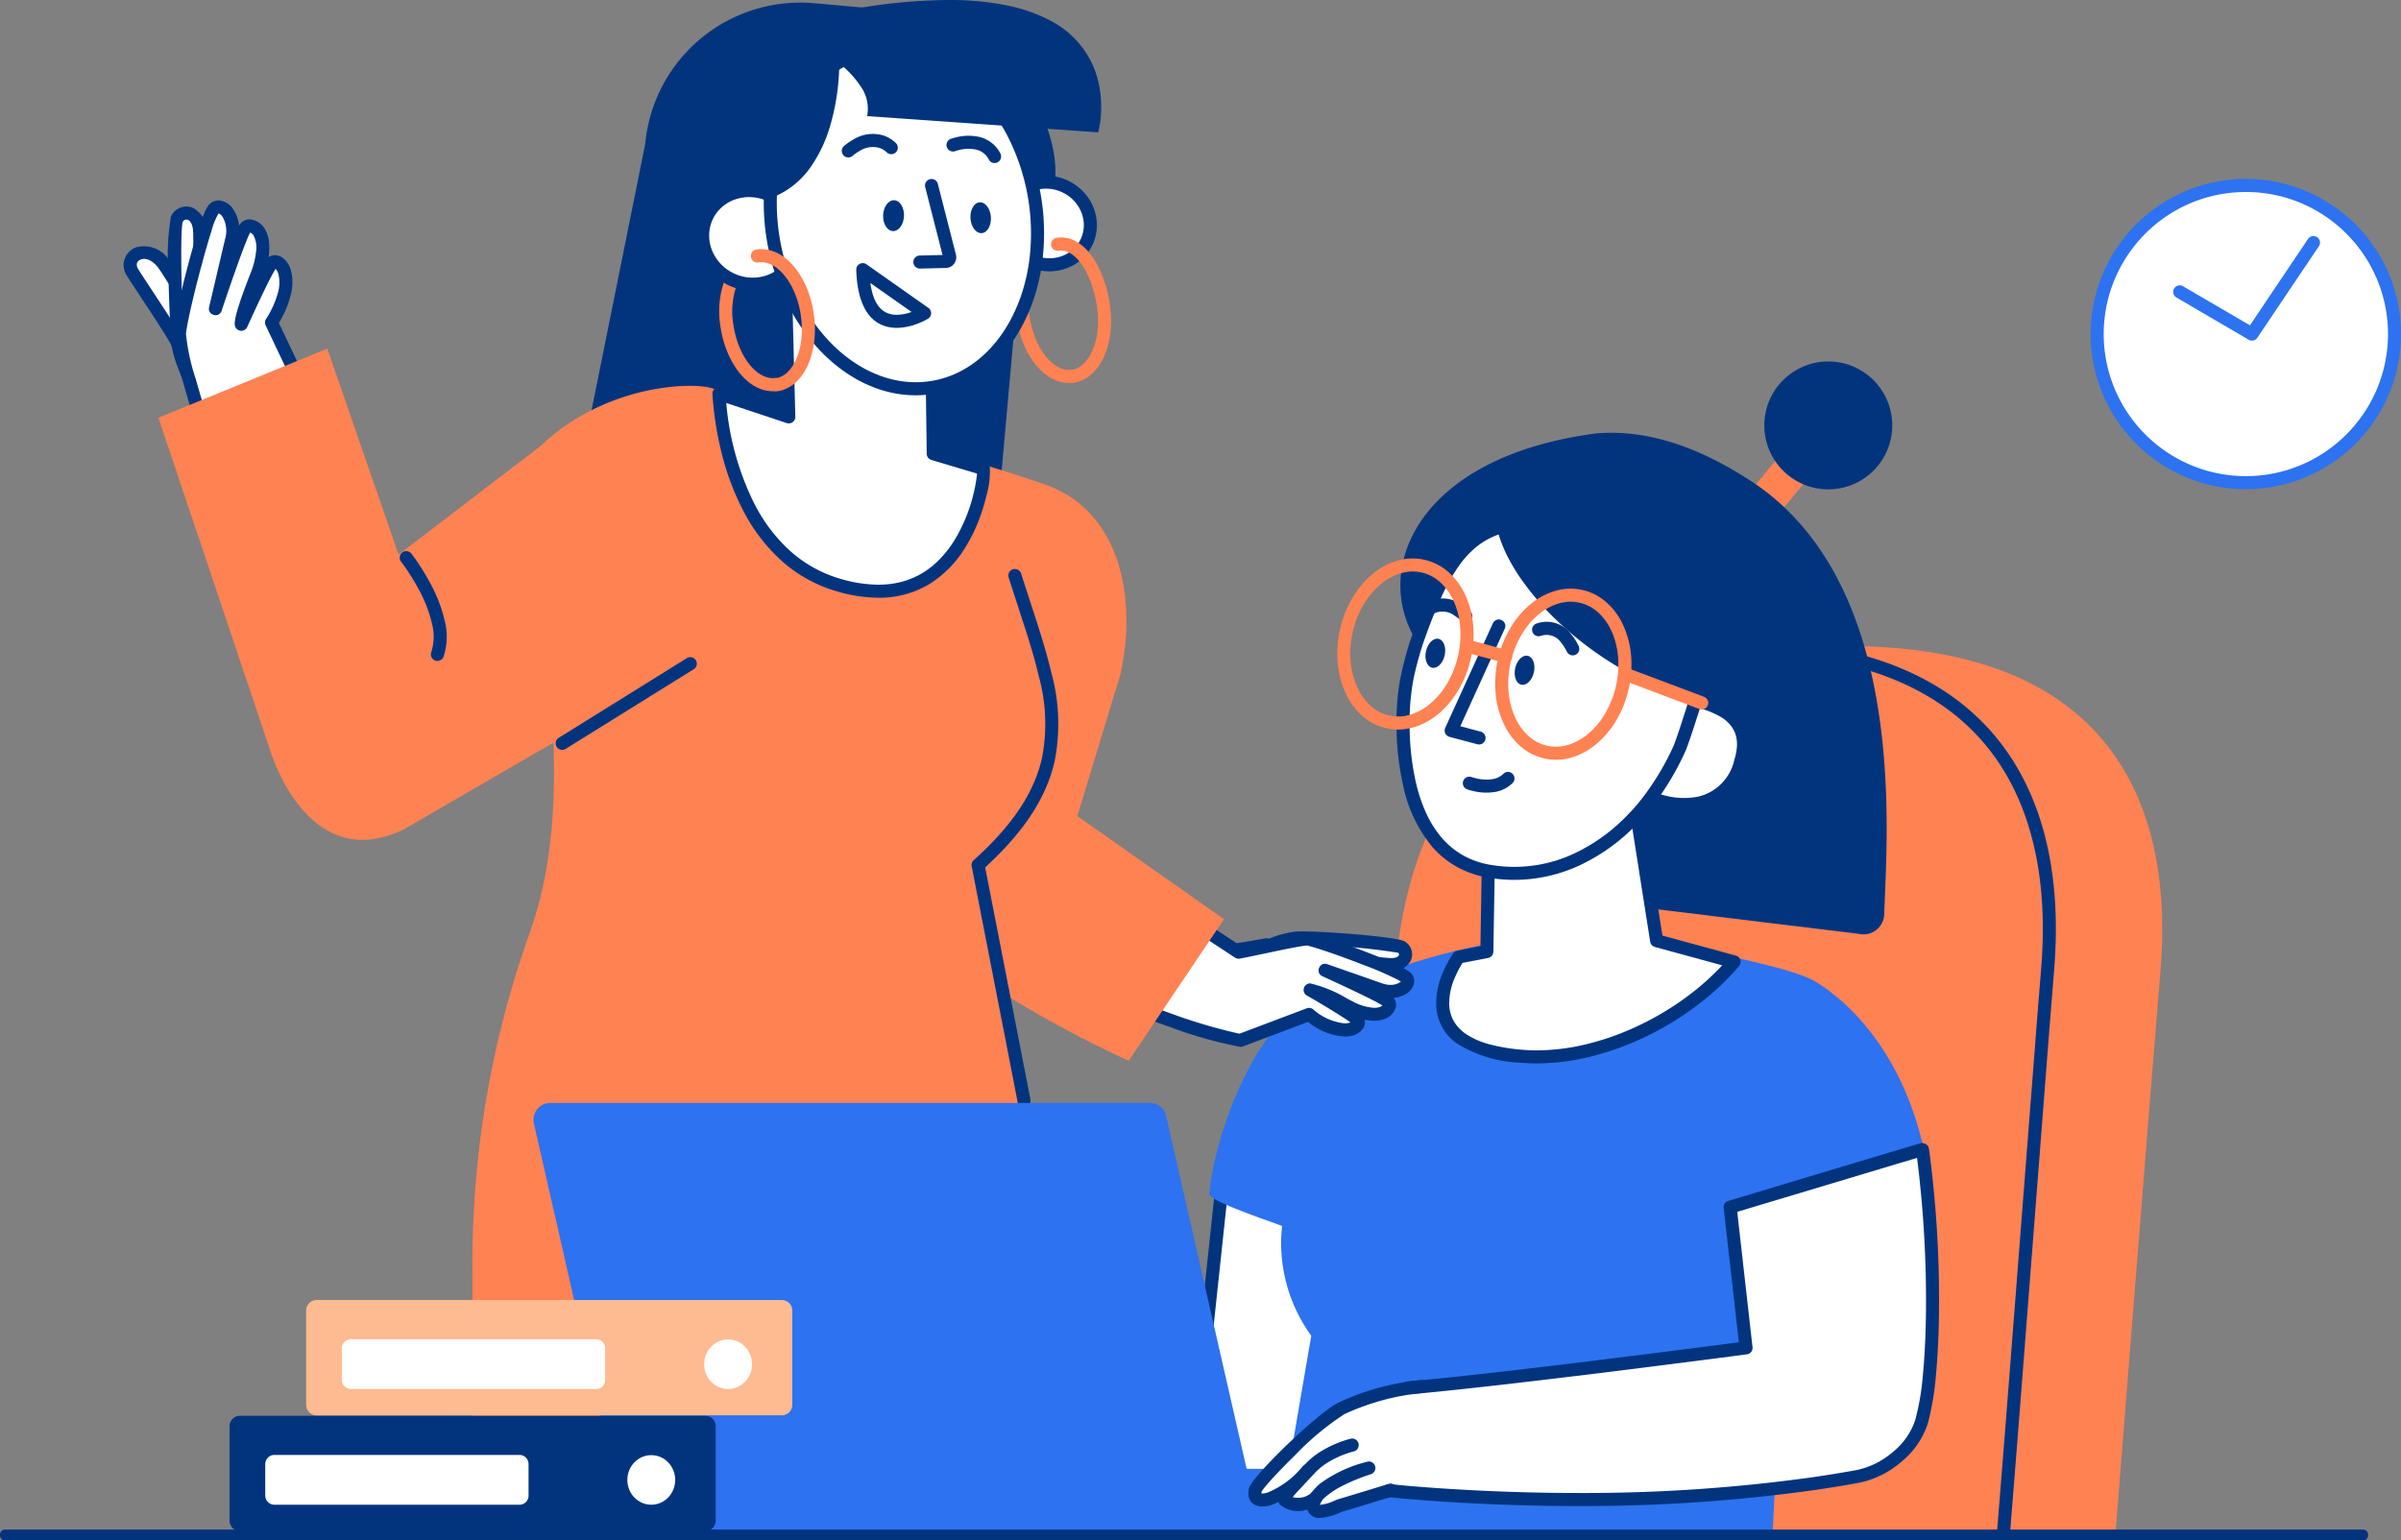 <svg xmlns="http://www.w3.org/2000/svg" width="215.756" height="138.465" viewBox="0 0 215.756 138.465">
  <rect x="0" y="0" width="215.756" height="138.465" fill="#808080" stroke="none"/>
  <g id="support_solid_II" data-name="support/solid_II" transform="translate(-45.346 0)">
    <g id="support_solid_II-2" data-name="support_solid_II" transform="translate(0 0)">
      <g id="woman_II" transform="translate(152.872 32.491)">
        <g id="chair" transform="translate(13.981 25.438)">
          <path id="shape_1_" d="M40.633.113c28.959-1.662,33.1,15.74,32.01,28.977C71.528,42.64,68.6,79.652,68.6,79.652c.176.2-68.79.2-68.595,0,0,0,2.757-37.013,3.872-50.563C4.967,15.853,11.928-1.568,40.633.113Z" transform="translate(0 0.141)" fill="#ff8253"/>
          <path id="line_2_" d="M21.975,35.662l-2.538,32.7c-.378,4.825-.673,8.533-.921,11.572a.587.587,0,0,1-1.169-.1l.505-6.287c.217-2.735.465-5.907.758-9.662L20.99,33.227l.326-4.064c.542-6.574-.338-12.49-2.994-17.21C15.064,6.166,9.268,2.419.5,1.167A.587.587,0,1,1,.67.006C9.784,1.308,15.9,5.262,19.344,11.378c2.76,4.9,3.682,10.971,3.157,17.678l-.436,5.462Z" transform="translate(40.594 0)" fill="#02347e"/>
        </g>
        <path id="Path" d="M17.266,0c0-.02-15.6,2.444-15.6,2.444L0,18.027l.587,12.24a53.374,53.374,0,0,0,10.852-.86,7.826,7.826,0,0,0,5.729-4.888C18.322,20.589,18.6,9.757,17.266,0Z" transform="translate(0.587 71.992)" fill="#fff"/>
        <path id="Path_2_" d="M2.414,31.455h0c-.416,0-.838,0-1.254-.015a.589.589,0,0,1-.572-.558L0,18.642a.6.6,0,0,1,0-.09L1.665,2.968a.588.588,0,0,1,.492-.517L7.5,1.609,14.754.469,17.591.03l.159-.023L17.8,0h.072l.069.007a.321.321,0,0,1,.088.024l.11.045a.341.341,0,0,1,.083.069l.118.121a.551.551,0,0,1,.076.216l0,.026h.009a104.05,104.05,0,0,1,.891,14.114c-.011,2.252-.1,4.307-.263,6.107a25.854,25.854,0,0,1-.707,4.413l-.038.131a7.411,7.411,0,0,1-2.357,3.4,8.44,8.44,0,0,1-3.829,1.893A54.2,54.2,0,0,1,2.414,31.455Zm14.935-30.2-2.656.413L2.784,3.54,1.175,18.632l.558,11.645h.1c.193,0,.389,0,.583,0a53,53,0,0,0,9.178-.806l.329-.059A7.25,7.25,0,0,0,15.183,27.8a6.237,6.237,0,0,0,2.009-2.858,23.048,23.048,0,0,0,.683-4.088c.161-1.687.253-3.629.274-5.772A104.163,104.163,0,0,0,17.38,1.493Z" transform="translate(0 71.406)" fill="#02347e"/>
        <path id="shirt" d="M6.023,54.3,9.151,36.059a14.223,14.223,0,0,1-2.7-8.818c.02-.332.039-.684.078-1.036C6.511,26.127.352,24.132,0,23.389.235,19.186,3.657,8.021,9.679,5.44c1.936-.9,6.609-2.229,7.567-2.561C21.7,1.373,31.071-1.09,39.205.533c0,0,12.436,2.033,15.213,3.676,1.506.9,9.034,5.768,10.461,19.24.02.215-13,4.771-13,4.771L50.586,54.282" transform="translate(1.154 51.516)" fill="#2d72f0"/>
        <path id="neck_2_" d="M4.088,7.117,3.97,14.293l-2.542.489C1,15.407-3.812,22.759,7.06,23.7c7.1.626,14.92-3.539,19.124-8.486l-6.961-1.9L17.13,0Z" transform="translate(22.114 38.753)" fill="#fff"/>
        <path id="neck_3_" d="M9.056,24.932h0c-.494,0-.985-.021-1.459-.063A11.658,11.658,0,0,1,1.962,23.2,4.33,4.33,0,0,1,.007,19.739a6.94,6.94,0,0,1,.639-3.077,9.613,9.613,0,0,1,.886-1.625.583.583,0,0,1,.373-.244l2.074-.4.11-6.7a.585.585,0,0,1,.272-.485l.034-.02L17.436.072A.586.586,0,0,1,18.3.5l2.033,12.94,6.595,1.8a.578.578,0,0,1,.4.376.585.585,0,0,1-.086.542l-.022.028A23.8,23.8,0,0,1,23.464,19.7a27.114,27.114,0,0,1-4.512,2.77,25.6,25.6,0,0,1-4.92,1.812A20.39,20.39,0,0,1,9.056,24.932ZM17.266,1.5,5.255,8.055,5.143,14.89a.588.588,0,0,1-.441.559l-.035.008-2.3.442-.027.043c-.035.056-.071.116-.108.179l-.038.065a9.14,9.14,0,0,0-.473.94,5.79,5.79,0,0,0-.545,2.554,3.225,3.225,0,0,0,.429,1.487,3.638,3.638,0,0,0,1.176,1.189,7.2,7.2,0,0,0,2,.856A16.276,16.276,0,0,0,7.7,23.7c.441.039.9.059,1.357.059h0a19.076,19.076,0,0,0,4.457-.557,24.153,24.153,0,0,0,4.444-1.559A26.078,26.078,0,0,0,22.1,19.25a23.575,23.575,0,0,0,3.538-3.061l.068-.074-6.047-1.648a.585.585,0,0,1-.418-.437l-.007-.038L17.266,1.5Z" transform="translate(21.528 38.166)" fill="#02347e"/>
        <g id="head_1_" transform="translate(11.167 0)">
          <g id="hair_2_" transform="translate(7.145)">
            <g id="ponytail" transform="translate(30.094)">
              <rect id="shape_2_" width="3.265" height="5.748" transform="matrix(0.772, 0.636, -0.636, 0.772, 3.657, 8.867)" fill="#ff8253"/>
              <ellipse id="bun" cx="5.749" cy="5.748" rx="5.749" ry="5.748" transform="translate(2.61)" fill="#02347e"/>
            </g>
            <path id="hair" d="M32.039,4.693C27.757,1.8,22.829-.391,17.569.059,1.359,2.19-2.571,12.416,1.476,18.751h0c2.542-7.313,4.693-9.737,7.88-10.656,1.134,5.142,9.21,12.924,17.422,15.388h0c.02-.02-2.19,7.371-2.894,7.117-.254.391-2.874,3.93-2.874,3.93l1.662,8.251,18.478,2.249a1.873,1.873,0,0,0,2.327-1.682C43.693,36.328,45.687,14.234,32.039,4.693Z" transform="translate(0 6.413)" fill="#02347e"/>
          </g>
          <path id="ear_1_" d="M0,8.447l1.017.528S7.176,11.555,8.995,5.69C10.383,1.232,5.886.235,3.617,0" transform="translate(28.723 30.287)" fill="#fff"/>
          <path id="ear_2_" d="M3.621.526A.587.587,0,0,1,4.265,0,9.481,9.481,0,0,1,8.593,1.362c1.635,1.107,2.255,2.821,1.549,5.088a5.493,5.493,0,0,1-4.178,4.123,7.909,7.909,0,0,1-3.632-.162l-.149-.04a7.112,7.112,0,0,1-.807-.269l-.022-.01-.022-.011L.316,9.554A.587.587,0,0,1,.825,8.5l.032.016.993.516.055.021L2,9.083l.037.013c.176.061.376.123.6.181a6.786,6.786,0,0,0,3.091.149A4.331,4.331,0,0,0,9.021,6.1c.551-1.769.124-2.949-1.086-3.769A8.437,8.437,0,0,0,4.144,1.17.587.587,0,0,1,3.621.526Z" transform="translate(28.136 29.7)" fill="#02347e"/>
          <path id="face_2_" d="M1.226,10.382h0C3.768,3.07,5.8.919,8.989,0,10.1,5.064,17.143,12.435,26.314,15.075c-.1,1.075.02.117-.254,1.271-.372,1.154-.782,2.464-1.193,3.559a22.018,22.018,0,0,1-4.106,6.276h0C17.417,29.72,12.88,31.87,7.8,31.03-1.062,29.563-.221,16.756.288,14a30.562,30.562,0,0,1,.939-3.617Z" transform="translate(7.395 14.801)" fill="#fff"/>
          <path id="face_3_" d="M10.584,32.385h0a14.053,14.053,0,0,1-2.139-.166l-.15-.024a8.894,8.894,0,0,1-2.841-.962,8.271,8.271,0,0,1-2.219-1.787A12.741,12.741,0,0,1,.551,23.713,24.964,24.964,0,0,1,0,18.79a22.643,22.643,0,0,1,.3-4.3l.022-.127a32.408,32.408,0,0,1,.913-3.5l.03-.081h0A45.9,45.9,0,0,1,3.048,6.3,17.6,17.6,0,0,1,4.863,3.193,8.242,8.242,0,0,1,9.312.055L9.421.023a.586.586,0,0,1,.735.437,9.446,9.446,0,0,0,.668,1.918,15.233,15.233,0,0,0,1.167,2.052A23.9,23.9,0,0,0,15.622,8.6a29.368,29.368,0,0,0,5.336,3.9,27.971,27.971,0,0,0,6.112,2.6.587.587,0,0,1,.422.617l-.05.566a.664.664,0,0,1-.058.223l0,.01-.012.026-.021.063c-.02.064-.044.154-.073.266l-.055.222-.007.022-.42,1.306-.194.593c-.226.683-.413,1.218-.588,1.685L26,20.732a25,25,0,0,1-2.777,4.735c-.342.456-.684.878-1.018,1.254-.176.2-.3.326-.37.4l-.058.058-.1.11a17.317,17.317,0,0,1-5.18,3.772A13.945,13.945,0,0,1,10.584,32.385ZM9.172,1.337l-.078.029a6.855,6.855,0,0,0-1.89,1.065,8.481,8.481,0,0,0-1.64,1.785A17.494,17.494,0,0,0,4.043,6.932C3.549,8,3.046,9.258,2.505,10.79l-.13.372c0,.012-.009.025-.015.038l0,.009-.064.2-.1.313c-.047.159-.1.329-.147.507l-.061.216c-.252.909-.435,1.686-.53,2.248a21.507,21.507,0,0,0-.281,4.082A23.772,23.772,0,0,0,1.7,23.457a14.685,14.685,0,0,0,.947,2.894,9.384,9.384,0,0,0,1.43,2.264A7.188,7.188,0,0,0,6.012,30.2a7.673,7.673,0,0,0,2.474.842,12.688,12.688,0,0,0,7.6-1.083,16.244,16.244,0,0,0,4.847-3.59l.1-.1.105-.111.093-.1.1-.111c.313-.352.635-.749.956-1.178a23.818,23.818,0,0,0,2.645-4.513l-.007.015.026-.07c.151-.407.31-.863.5-1.435l.164-.5.48-1.49.024-.1c.044-.182.082-.321.115-.425l.01-.03c.008-.026.017-.052.026-.077l.018-.046v-.008l-.12-.037a29.38,29.38,0,0,1-5.96-2.633A30.583,30.583,0,0,1,14.975,9.6l-.147-.135a25.094,25.094,0,0,1-3.61-4.088A17.48,17.48,0,0,1,9.978,3.321a12,12,0,0,1-.8-1.978Z" transform="translate(6.801 14.214)" fill="#02347e"/>
          <path id="nose_2_" d="M4.335.344A.587.587,0,0,1,5.416.8L5.4.83,1.408,9.6l1.832.487a.587.587,0,0,1,.424.684l-.008.034a.587.587,0,0,1-.684.424l-.034-.008-2.5-.665a.587.587,0,0,1-.4-.778l.014-.032Z" transform="translate(11.124 23.189)" fill="#02347e"/>
          <path id="brow_3_" d="M.4.157a2.713,2.713,0,0,1,3.1.986A4.8,4.8,0,0,1,4,1.873a3.712,3.712,0,0,1,.178.349.587.587,0,0,1-1.064.492L3.073,2.63c-.022-.044-.053-.106-.1-.179A3.635,3.635,0,0,0,2.6,1.9,1.577,1.577,0,0,0,.776,1.268.587.587,0,1,1,.4.157Z" transform="translate(19.005 23.395)" fill="#02347e"/>
          <path id="mouth_2_" d="M3.646.178a.587.587,0,0,1,.842.816,2.922,2.922,0,0,1-1.675.837A4.965,4.965,0,0,1,.918,1.738L.8,1.711a4.3,4.3,0,0,1-.418-.124A.587.587,0,0,1,.755.474L.839.5.883.516c.087.027.188.054.3.079A3.842,3.842,0,0,0,2.626.674,1.789,1.789,0,0,0,3.6.224Z" transform="translate(12.767 36.876)" fill="#02347e"/>
          <path id="brow_II_2_" d="M.865.217a2.923,2.923,0,0,1,2.855.4,4.454,4.454,0,0,1,.749.6.587.587,0,0,1-.815.843L3.593,2c-.025-.023-.059-.055-.1-.093A3.8,3.8,0,0,0,3.081,1.6a1.825,1.825,0,0,0-1.743-.31,1.557,1.557,0,0,0-.323.195l-.053.043a.587.587,0,1,1-.75-.9A2.769,2.769,0,0,1,.865.217Z" transform="translate(8.993 21.291)" fill="#02347e"/>
          <ellipse id="eye_II_2_" cx="1.33" cy="0.86" rx="1.33" ry="0.86" transform="translate(17.174 28.866) rotate(-77.391)" fill="#02347e"/>
          <ellipse id="eye_2_" cx="1.33" cy="0.86" rx="1.33" ry="0.86" transform="translate(9.157 27.341) rotate(-77.391)" fill="#02347e"/>
          <g id="glasses_1_" transform="translate(0 16.491)">
            <path id="Oval" d="M7.763,12.045a9.713,9.713,0,0,1-3.009-.468A8.163,8.163,0,0,1,2.285,10.3,6.152,6.152,0,0,1,.614,8.384a4.847,4.847,0,0,1,0-4.723A6.151,6.151,0,0,1,2.285,1.749,8.163,8.163,0,0,1,4.753.467a9.916,9.916,0,0,1,6.018,0A8.163,8.163,0,0,1,13.24,1.749a6.152,6.152,0,0,1,1.671,1.912,4.847,4.847,0,0,1,0,4.723A6.151,6.151,0,0,1,13.24,10.3a8.163,8.163,0,0,1-2.469,1.281A9.713,9.713,0,0,1,7.763,12.045Zm0-10.872a8.573,8.573,0,0,0-2.577.387A7.041,7.041,0,0,0,3.092,2.609,5.085,5.085,0,0,0,1.687,4.152a3.662,3.662,0,0,0,0,3.741A5.086,5.086,0,0,0,3.092,9.436a7.041,7.041,0,0,0,2.093,1.049,8.779,8.779,0,0,0,5.155,0,7.041,7.041,0,0,0,2.093-1.049,5.085,5.085,0,0,0,1.405-1.543,3.662,3.662,0,0,0,0-3.741,5.085,5.085,0,0,0-1.405-1.543A7.041,7.041,0,0,0,10.34,1.56,8.573,8.573,0,0,0,7.762,1.173Z" transform="translate(14.19 17.851) rotate(-77.156)" fill="#ff8253"/>
            <path id="Oval-2" data-name="Oval" d="M7.763,12.045a9.713,9.713,0,0,1-3.009-.468A8.163,8.163,0,0,1,2.285,10.3,6.152,6.152,0,0,1,.614,8.384a4.847,4.847,0,0,1,0-4.723A6.151,6.151,0,0,1,2.285,1.749,8.163,8.163,0,0,1,4.753.467a9.916,9.916,0,0,1,6.018,0A8.163,8.163,0,0,1,13.24,1.749a6.152,6.152,0,0,1,1.671,1.912,4.847,4.847,0,0,1,0,4.723A6.151,6.151,0,0,1,13.24,10.3a8.163,8.163,0,0,1-2.469,1.281A9.713,9.713,0,0,1,7.763,12.045Zm0-10.872a8.573,8.573,0,0,0-2.577.387A7.041,7.041,0,0,0,3.092,2.609,5.085,5.085,0,0,0,1.687,4.152a3.662,3.662,0,0,0,0,3.741A5.086,5.086,0,0,0,3.092,9.436a7.041,7.041,0,0,0,2.093,1.049,8.779,8.779,0,0,0,5.155,0,7.041,7.041,0,0,0,2.093-1.049,5.085,5.085,0,0,0,1.405-1.543,3.662,3.662,0,0,0,0-3.741,5.085,5.085,0,0,0-1.405-1.543A7.041,7.041,0,0,0,10.34,1.56,8.573,8.573,0,0,0,7.762,1.173Z" transform="translate(0 15.137) rotate(-77.156)" fill="#ff8253"/>
            <path id="Path-2" data-name="Path" d="M.02.436A.587.587,0,0,1,.7.012L.738.02l3.3.88a.587.587,0,0,1-.268,1.142L3.74,2.033l-3.3-.88A.587.587,0,0,1,.02.436Z" transform="translate(12.728 8.556)" fill="#ff8253"/>
            <path id="Path-3" data-name="Path" d="M.038.38A.587.587,0,0,1,.761.027L.794.038l6.9,2.6a.587.587,0,0,1-.381,1.109l-.033-.011-6.9-2.6A.587.587,0,0,1,.038.38Z" transform="translate(26.748 11.019)" fill="#ff8253"/>
          </g>
        </g>
      </g>
      <g id="woman_1_" transform="translate(56.462)">
        <g id="hand_II_2_" transform="translate(0 18.012)">
          <path id="Path-4" data-name="Path" d="M4.293,8.294c0-.391-3.109-4.947-4.067-6.472S1.575-1.072,3.12,1.216A48.15,48.15,0,0,1,5.681,5.537" transform="translate(0.585 4.68)" fill="#fff"/>
          <path id="Path_2_2" data-name="Path_2_" d="M1.111.131A2.671,2.671,0,0,1,4.193,1.48C4.869,2.494,5.5,3.531,6.068,4.535l.13.23q.158.282.295.535l.137.256.145.276.014.028a.587.587,0,0,1-1.028.564l-.022-.042-.089-.171L5.563,6.05l-.1-.191c-.124-.229-.262-.479-.413-.746-.556-.981-1.172-1.994-1.828-2.979-.555-.822-1.213-1.088-1.691-.907-.357.135-.472.471-.22.872l.125.2c.109.171.243.377.408.63L3.264,5.093c1.71,2.609,2.2,3.4,2.2,3.791a.587.587,0,0,1-1.158.134L4.3,8.986l-.006-.013c-.016-.036-.04-.084-.07-.143l-.04-.075c-.1-.177-.236-.413-.416-.706l-.239-.383c-.249-.4-.551-.865-.921-1.433L.776,3.442c-.2-.3-.345-.532-.462-.718A1.7,1.7,0,0,1,1.111.131Z" transform="translate(0 4.09)" fill="#02347e"/>
          <path id="Path-5" data-name="Path" d="M3.338,18.464S.6,13.947.347,12.09-.2,1.434.19.554,2.2-.326,2.243,1.805s0,6.687,0,6.687" transform="translate(4.59 1.138)" fill="#fff"/>
          <path id="Path_2_3" data-name="Path_2_" d="M.242.9A1.525,1.525,0,0,1,2.126.082a2.252,2.252,0,0,1,1.292,2.3l.008.518c.006.531.009,1.176.01,1.915v.948c0,.286,0,.577,0,.871L3.426,7.962,3.418,9.084a.587.587,0,0,1-1.172.024V8.983l.008-1.168L2.259,6.63c0-.294,0-.584,0-.869V4.333c0-.78-.007-1.434-.016-1.931-.014-.74-.231-1.12-.5-1.21a.351.351,0,0,0-.433.186c-.281.633-.1,9.05.2,11.218A10.545,10.545,0,0,0,2.5,15.216c.136.281.283.573.439.873.271.522.558,1.048.849,1.561l.174.306q.1.182.2.346l.263.444a.587.587,0,0,1-.984.638L3.39,19.3l-.1-.163c-.1-.176-.22-.375-.345-.592-.357-.621-.713-1.269-1.047-1.911q-.241-.464-.454-.9l-.106-.22a10.53,10.53,0,0,1-.988-2.752l-.018-.14C.215,11.6.091,9.186.034,6.79L.021,6.2A21.983,21.983,0,0,1,.242.9Z" transform="translate(4.002 0.552)" fill="#02347e"/>
          <path id="Path-6" data-name="Path" d="M.968,15.841A18.584,18.584,0,0,1,.01,11.305C.244,9.389,2.376.825,3.119.16S5.23.982,4.663,3.074L3.236,9.135S5.406,2.585,5.915,1.9s2.562.352,1.017,4.3c-1.545,3.93-1.369,4.341-1.369,4.341s2.092-4.673,2.7-5.455,2.6,1.173.02,5.3l6.277,13.257L4.742,27.749S2.356,20.769.968,15.841" transform="translate(5.005 0.593)" fill="#fff"/>
          <path id="Path_2_4" data-name="Path_2_" d="M5.328,28.929a.584.584,0,0,1-.543-.365l-.017-.046-.433-1.282c-.1-.31-.207-.619-.306-.917-.59-1.777-1.14-3.475-1.634-5.048l-.173-.551-.168-.541-.2-.65c-.286-.935-.543-1.8-.764-2.576l-.2-.709a16.142,16.142,0,0,1-.88-4.385l0-.032c.118-.964.7-3.546,1.349-6.006l.122-.458C2.309,2.3,2.891.695,3.314.317A1.178,1.178,0,0,1,4.105,0,1.709,1.709,0,0,1,5.458.853a3.187,3.187,0,0,1,.487,1.391l0,.028.011-.018c.019-.032.039-.063.058-.09l.014-.019a1.055,1.055,0,0,1,.863-.44,1.7,1.7,0,0,1,1.395.91,2.915,2.915,0,0,1,.347,1.068,4.915,4.915,0,0,1-.024,1.356L8.6,5.111l.029-.02a.98.98,0,0,1,.549-.166,1.153,1.153,0,0,1,.547.145l.044.025a2.033,2.033,0,0,1,.849,1.238,4.287,4.287,0,0,1,0,2.051,8.815,8.815,0,0,1-1.017,2.505l-.073.125,6.141,12.971a.589.589,0,0,1-.271.777l-.032.015L5.554,28.883A.583.583,0,0,1,5.328,28.929ZM4.115,1.179c-.006,0-.01,0-.017.01l0,0a5.828,5.828,0,0,0-.617,1.527c-.263.816-.576,1.891-.9,3.11C2,7.952,1.351,10.655,1.186,11.906l-.009.07a18.5,18.5,0,0,0,.881,4.088l.161.567c.235.823.512,1.755.823,2.769l.133.433c.111.36.225.726.339,1.087.432,1.374.91,2.855,1.42,4.4l.414,1.248.332.989,8.67-3.626-6.014-12.7A.589.589,0,0,1,8.35,10.7l.02-.034a8.541,8.541,0,0,0,1.053-2.3,3.322,3.322,0,0,0,.064-1.719,1.19,1.19,0,0,0-.234-.472l-.021-.022-.053.085C8.961,6.6,8.6,7.284,8.147,8.229l-.109.227-.072.15c-.24.5-.5,1.061-.777,1.661l-.354.775-.151.334a.587.587,0,0,1-1.075-.009.634.634,0,0,1-.043-.152c-.082-.515.365-1.987,1.4-4.633a7.235,7.235,0,0,0,.519-2.059A2.32,2.32,0,0,0,7.271,3.2a.666.666,0,0,0-.3-.3l-.024-.008-.027.048c-.173.326-.546,1.27-1.024,2.592l-.126.35-.142.4-.189.538c-.158.452-.32.921-.482,1.394l-.319.939-.256.764a.556.556,0,0,1-.542.4.628.628,0,0,1-.479-.219.551.551,0,0,1-.113-.469l.007-.035L4.678,3.533l0-.019a2.526,2.526,0,0,0-.2-2.013.79.79,0,0,0-.334-.313L4.124,1.18Z" transform="translate(4.419 0)" fill="#02347e"/>
        </g>
        <g id="hand_1_" transform="translate(88.383 81.118)">
          <path id="Path-7" data-name="Path" d="M0,1.964S3.891.087,5.416.008s8.76.411,9.444.8.548,1.721-1.193,1.564c-1.76-.137-5.436-.567-5.436-.567" transform="translate(11.565 3.198)" fill="#fff"/>
          <path id="Path_2_5" data-name="Path_2_" d="M5.973.012,6.094.006c2.078-.071,8.912.465,9.644.883a1.355,1.355,0,0,1,.555,1.742,1.907,1.907,0,0,1-2.016.922l-.3-.024c-.48-.04-1.09-.1-1.8-.173l-.7-.073c-.468-.05-.948-.1-1.425-.156l-1.3-.149a.587.587,0,0,1,.1-1.168l.86.1.948.106.474.052.922.1.8.082c.467.047.877.085,1.22.114l.227.018c.562.051.845-.074.92-.237a.182.182,0,0,0-.071-.233,61.32,61.32,0,0,0-9.071-.728l-.052,0a9,9,0,0,0-2.23.625c-.252.1-.514.2-.784.309-.516.211-1.036.437-1.533.664l-.249.114-.4.186a.587.587,0,1,1-.51-1.057l.182-.087C.659,1.87.822,1.794,1,1.713c.51-.232,1.044-.465,1.575-.682.28-.114.552-.222.814-.321L3.6.631A9,9,0,0,1,5.973.012Z" transform="translate(10.978 2.609)" fill="#02347e"/>
          <path id="Path-8" data-name="Path" d="M0,1.232S4.4.763,8.506,0" transform="translate(5.777 3.813)" fill="#fff"/>
          <path id="Path_2_6" data-name="Path_2_" d="M8.985.01A.587.587,0,1,1,9.2,1.163q-.382.071-.778.14c-1.58.278-3.263.53-4.953.754l-.767.1c-.433.055-.842.105-1.222.15L.649,2.4A.587.587,0,1,1,.524,1.235l.482-.054.5-.059c.44-.052.916-.112,1.422-.177,1.8-.234,3.609-.5,5.291-.8Q8.609.08,8.985.01Z" transform="translate(5.191 3.226)" fill="#02347e"/>
          <path id="Path-9" data-name="Path" d="M11.2,3.891c1.819-.332,5.827-1.29,6.3-1.173,1.545.352,8.33,2.835,8.8,3.48.469.665-.841,1.642-2.5,1l-4.81-1.682s5.143,2.327,5.651,2.8-.508,2.053-3.578.45c-3.07-1.584-3.422-1.486-3.422-1.486s3.617,2.092,4.224,2.659-1.173,2.014-4.321-.45L11.371,11.81C9.944,11.751-.635,8.368.03,7.41S5.29,0,5.29,0Z" transform="translate(0.605 0.587)" fill="#fff"/>
          <path id="Path_2_7" data-name="Path_2_" d="M11.976,12.983h-.025a38.871,38.871,0,0,1-6.433-1.827l-.194-.068a36.471,36.471,0,0,1-3.658-1.48A6.438,6.438,0,0,1,.5,8.915a1.381,1.381,0,0,1-.466-.587.714.714,0,0,1,.115-.665c.077-.111.21-.3.42-.6L5.118.666,5.439.218A.587.587,0,0,1,6.217.1l5.708,3.761.087-.016c.153-.029.312-.061.513-.1l2.951-.62a15.676,15.676,0,0,1,2.493-.412,1.148,1.148,0,0,1,.228.019l.071.016c.828.2,2.864.888,4.84,1.645l.328.126c2.437.942,3.651,1.539,3.938,1.934a1.058,1.058,0,0,1,.18.88,1.564,1.564,0,0,1-.842.969,2.592,2.592,0,0,1-.957.271l-.027,0,.02.024a.965.965,0,0,1,.175.832,1.53,1.53,0,0,1-.856.989l-.045.02a2.524,2.524,0,0,1-1.027.2,4.031,4.031,0,0,1-.855-.1l-.013,0,0,.014a.977.977,0,0,1-.154.8l-.027.039a1.754,1.754,0,0,1-1.153.626,2.922,2.922,0,0,1-.47.037,5.754,5.754,0,0,1-3.214-1.259l-.075-.055-5.856,2.212A.584.584,0,0,1,11.976,12.983ZM6.044,1.388,2.739,6.037,1.31,8.055l.033.024a5.58,5.58,0,0,0,.621.364l.148.075.155.076c.768.371,1.864.816,3.171,1.287l.278.1a48.163,48.163,0,0,0,6.15,1.816l.025,0,6.036-2.28a.587.587,0,0,1,.536.063l.033.024a5.044,5.044,0,0,0,2.825,1.267,1.788,1.788,0,0,0,.288-.022,1.161,1.161,0,0,0,.223-.058l.021-.008-.122-.088c-.263-.185-.659-.442-1.146-.746l-.311-.193-.394-.241c-.388-.236-.815-.491-1.27-.759L17.987,8.4l-.077-.046a.587.587,0,0,1,.167-1.055.6.6,0,0,1,.092-.018l.017,0,.051,0a11.279,11.279,0,0,1,3.322,1.364l.447.229a4.661,4.661,0,0,0,1.983.6,1.384,1.384,0,0,0,.56-.1.624.624,0,0,0,.164-.1l.01-.01-.1-.061c-.1-.057-.22-.125-.355-.2L24.1,8.9,23.891,8.8c-.39-.2-.886-.445-1.473-.727l-.477-.228c-.386-.183-.8-.375-1.217-.571l-.5-.23-.917-.42a.556.556,0,0,1-.3-.648.636.636,0,0,1,.192-.325.537.537,0,0,1,.361-.138.646.646,0,0,1,.213.038l4.81,1.682.084.031a2.375,2.375,0,0,0,.8.148,1.532,1.532,0,0,0,.7-.154.715.715,0,0,0,.2-.141l.014-.017-.023-.016a27.556,27.556,0,0,0-3.23-1.426l-.355-.138-.382-.146C20.638,4.706,18.864,4.1,18.077,3.9l-.09-.022h-.009l-.058,0c-.055,0-.123.01-.2.02-.163.02-.371.052-.635.1l-.216.039c-.368.068-.788.151-1.361.27l-2.642.556c-.23.048-.41.084-.583.118l-.375.07a.587.587,0,0,1-.428-.087Z" transform="translate(0 0)" fill="#02347e"/>
        </g>
        <path id="hair_back" d="M43.566,8.815S31.775.154,30.308.643L23.719.056A14,14,0,0,0,8.545,12.726L0,55.155l38.951,5.162L42.51,20.43a5.507,5.507,0,0,0,.743-.411C46.069,18.122,46.088,13.41,43.566,8.815Z" transform="translate(38.315 0.232)" fill="#02347e"/>
        <path id="dress" d="M95.755,51.286,82.576,42.018l3.852-12.67c1.506-6.511.215-14.743-6.8-17.147-3.383-1.154-4.517-1.466-4.908-1.6h0S52.658,4.653,49.921,3.617c-1.877-.7-9.777-.391-15.565,5.123L21.587,18.516,15.174,0,0,6.218,9.992,35.957s3.285,11.516,12.065,7.254l13.453-7.8c.1,4.478.137,10.7-2.17,17.187a88.28,88.28,0,0,0-5.123,29.759c.02,12.181.059,23.424.059,23.424l57.547.508S76.338,62.8,76.338,59.048c-.039-.274-.039-.567-.059-.86A103.916,103.916,0,0,0,87.19,64.015Z" transform="translate(3.118 31.337)" fill="#ff8253"/>
        <g id="lines" transform="translate(24.803 49.541)">
          <path id="Path-10" data-name="Path" d="M3.714.028A.587.587,0,0,1,4.45.409l.493,1.528c.4,1.222.878,2.7,1.007,3.1l.1.327c.491,1.556.838,2.77,1.11,3.923a17.3,17.3,0,0,1,.308,7.97c-.72,3.206-2.654,6.243-6.111,9.44l-.136.125L5.288,47.674a.587.587,0,0,1-.43.68l-.034.008a.587.587,0,0,1-.68-.43L4.137,47.9.011,26.723a.587.587,0,0,1,.183-.548C3.723,23,5.639,20.064,6.327,17a16.182,16.182,0,0,0-.306-7.444l-.056-.233C5.7,8.232,5.361,7.058,4.884,5.556l-.3-.921C4.21,3.473,3.556,1.47,3.332.764A.587.587,0,0,1,3.714.028Z" transform="translate(51.387 1.603)" fill="#02347e"/>
          <path id="Path-11" data-name="Path" d="M0,7.176,11.537,0" transform="translate(14.587 10.109)" fill="#fff"/>
          <path id="Path_2_8" data-name="Path_2_" d="M11.814.089a.587.587,0,0,1,.649.976l-.03.02L.9,8.26a.587.587,0,0,1-.649-.976l.03-.02Z" transform="translate(14 9.522)" fill="#02347e"/>
          <path id="Path-12" data-name="Path" d="M.226.124a.587.587,0,0,1,.823.1l.095.125L1.19.413c.108.147.228.316.357.5.367.537.735,1.127,1.078,1.753A13.548,13.548,0,0,1,4.056,6.306a5.682,5.682,0,0,1-.123,3.187.587.587,0,0,1-1.1-.41,4.555,4.555,0,0,0,.075-2.534A12.434,12.434,0,0,0,1.6,3.235C1.273,2.645.926,2.087.579,1.58l-.1-.147q-.1-.142-.188-.265L.143.972.124.947A.587.587,0,0,1,.226.124Z" transform="translate(0 0)" fill="#02347e"/>
        </g>
        <path id="neck_1_" d="M19.143,10.832l.117,8.6,4.517,1.349c.2.763-1.545,13.8-13.023,10.461C3.226,29.055.45,20.706,0,14.039l6.277,2.092L5.866,0Z" transform="translate(53.489 21.346)" fill="#fff"/>
        <path id="neck_2_2" data-name="neck_2_" d="M14.909,32.972h0a13.426,13.426,0,0,1-3.731-.576,12.767,12.767,0,0,1-4.85-2.647,15.784,15.784,0,0,1-3.537-4.566,23.186,23.186,0,0,1-1.9-4.974A29.9,29.9,0,0,1,0,14.666a.579.579,0,0,1,.156-.439.583.583,0,0,1,.615-.157L6.256,15.9,5.866.6A.578.578,0,0,1,6.03.18.6.6,0,0,1,6.456,0a.577.577,0,0,1,.368.133L20.1,10.965a.585.585,0,0,1,.216.446l.111,8.172,4.1,1.226a.587.587,0,0,1,.39.38l.011.037a7.906,7.906,0,0,1-.3,2.554l-.038.159a16.843,16.843,0,0,1-.759,2.34,14.233,14.233,0,0,1-1.109,2.175,9.914,9.914,0,0,1-3.3,3.335A8.734,8.734,0,0,1,14.909,32.972ZM1.244,15.464l.011.111a25.027,25.027,0,0,0,2.491,8.9l.082.157A14.627,14.627,0,0,0,7.08,28.848a11.608,11.608,0,0,0,4.425,2.422,12.262,12.262,0,0,0,3.4.53,8.233,8.233,0,0,0,2.11-.264,7.156,7.156,0,0,0,1.833-.771,7.774,7.774,0,0,0,1.568-1.246,10.1,10.1,0,0,0,1.316-1.689,14.417,14.417,0,0,0,1.723-4.172,13.362,13.362,0,0,0,.293-1.551c.011-.089.02-.177.027-.261l0-.036-4.1-1.224a.59.59,0,0,1-.417-.518l0-.036L19.147,11.7,7.072,1.85,7.45,16.7a.581.581,0,0,1-.166.424.584.584,0,0,1-.606.148Z" transform="translate(52.902 20.758)" fill="#02347e"/>
        <g id="face_1_" transform="translate(49.816)">
          <g id="earrings_back" transform="translate(3.708 23.497)">
            <path id="Path-13" data-name="Path" d="M.732.321A.587.587,0,0,1,1.778.853a7.063,7.063,0,0,0-.51,4.125C1.7,7.861,3.416,9.929,5,9.741a.587.587,0,1,1,.138,1.165C2.782,11.186.62,8.582.108,5.15A8.212,8.212,0,0,1,.732.321Z" transform="translate(0 0.743)" fill="#ff8253"/>
            <path id="Path-14" data-name="Path" d="M.732.321A.587.587,0,0,1,1.778.853a7.063,7.063,0,0,0-.51,4.125C1.7,7.861,3.416,9.929,5,9.741a.587.587,0,1,1,.138,1.165C2.782,11.186.62,8.582.108,5.15A8.212,8.212,0,0,1,.732.321Z" transform="translate(26.613 0)" fill="#ff8253"/>
          </g>
          <g id="ears" transform="translate(0 14.305)">
            <ellipse id="Oval-3" data-name="Oval" cx="4.165" cy="4.38" rx="4.165" ry="4.38" transform="translate(0.784 8.863) rotate(-64.063)" fill="#fff"/>
            <path id="Oval_2_" d="M4.752,9.933A4.547,4.547,0,0,1,2.9,9.542a4.727,4.727,0,0,1-1.51-1.066A4.972,4.972,0,0,1,.372,6.9a5.19,5.19,0,0,1,0-3.861A4.971,4.971,0,0,1,1.389,1.457,4.726,4.726,0,0,1,2.9.391a4.581,4.581,0,0,1,3.7,0,4.727,4.727,0,0,1,1.51,1.066A4.972,4.972,0,0,1,9.13,3.036a5.19,5.19,0,0,1,0,3.861A4.971,4.971,0,0,1,8.114,8.476,4.726,4.726,0,0,1,6.6,9.542,4.547,4.547,0,0,1,4.752,9.933Zm0-8.76a3.381,3.381,0,0,0-1.39.3,3.565,3.565,0,0,0-1.138.811,3.884,3.884,0,0,0-1.05,2.685A3.885,3.885,0,0,0,2.224,7.651a3.566,3.566,0,0,0,1.138.811,3.4,3.4,0,0,0,2.78,0,3.566,3.566,0,0,0,1.138-.811A3.884,3.884,0,0,0,8.33,4.967,3.885,3.885,0,0,0,7.279,2.282a3.566,3.566,0,0,0-1.138-.811A3.381,3.381,0,0,0,4.751,1.173Z" transform="translate(0 9.134) rotate(-64.063)" fill="#02347e"/>
            <ellipse id="Oval-4" data-name="Oval" cx="3.676" cy="3.872" rx="3.676" ry="3.872" transform="translate(28.126 7.396) rotate(-64.063)" fill="#fff"/>
            <path id="Oval_2_2" data-name="Oval_2_" d="M4.263,8.917A4.078,4.078,0,0,1,2.6,8.565a4.24,4.24,0,0,1-1.355-.957A4.464,4.464,0,0,1,.334,6.191a4.661,4.661,0,0,1,0-3.465,4.463,4.463,0,0,1,.912-1.417A4.239,4.239,0,0,1,2.6.351a4.108,4.108,0,0,1,3.324,0,4.24,4.24,0,0,1,1.355.957,4.464,4.464,0,0,1,.912,1.417,4.661,4.661,0,0,1,0,3.465,4.463,4.463,0,0,1-.912,1.417,4.239,4.239,0,0,1-1.355.957A4.077,4.077,0,0,1,4.263,8.917Zm0-7.743a2.911,2.911,0,0,0-1.2.257,3.079,3.079,0,0,0-.982.7,3.369,3.369,0,0,0-.907,2.325,3.369,3.369,0,0,0,.908,2.325,3.08,3.08,0,0,0,.982.7,2.926,2.926,0,0,0,2.4,0,3.079,3.079,0,0,0,.982-.7,3.369,3.369,0,0,0,.907-2.325,3.369,3.369,0,0,0-.908-2.325,3.08,3.08,0,0,0-.982-.7A2.911,2.911,0,0,0,4.263,1.173Z" transform="translate(27.342 7.667) rotate(-64.063)" fill="#02347e"/>
          </g>
          <ellipse id="Oval-5" data-name="Oval" cx="11.889" cy="15.427" rx="11.889" ry="15.427" transform="translate(5.916 6.474) rotate(-9.963)" fill="#fff"/>
          <path id="Oval_2_3" data-name="Oval_2_" d="M12.475,32.026A9.944,9.944,0,0,1,9.95,31.7,10.517,10.517,0,0,1,7.6,30.764a11.928,11.928,0,0,1-2.12-1.48A13.861,13.861,0,0,1,3.64,27.325a15.954,15.954,0,0,1-1.519-2.372,17.877,17.877,0,0,1-1.146-2.72,20.335,20.335,0,0,1,0-12.442A17.876,17.876,0,0,1,2.12,7.072,15.953,15.953,0,0,1,3.639,4.7,13.86,13.86,0,0,1,5.483,2.742,11.927,11.927,0,0,1,7.6,1.262,10.516,10.516,0,0,1,9.95.326a9.928,9.928,0,0,1,5.05,0,10.517,10.517,0,0,1,2.347.936,11.928,11.928,0,0,1,2.12,1.48A13.861,13.861,0,0,1,21.31,4.7,15.954,15.954,0,0,1,22.83,7.073a17.876,17.876,0,0,1,1.146,2.72,20.335,20.335,0,0,1,0,12.442,17.875,17.875,0,0,1-1.145,2.72,15.953,15.953,0,0,1-1.519,2.372,13.86,13.86,0,0,1-1.844,1.958,11.928,11.928,0,0,1-2.12,1.48A10.516,10.516,0,0,1,15,31.7,9.944,9.944,0,0,1,12.475,32.026Zm0-30.853a8.74,8.74,0,0,0-2.267.3,9.407,9.407,0,0,0-2.116.862A10.849,10.849,0,0,0,6.173,3.7,12.769,12.769,0,0,0,4.5,5.509,14.829,14.829,0,0,0,3.113,7.7a16.721,16.721,0,0,0-1.047,2.521,19.2,19.2,0,0,0,0,11.577,16.722,16.722,0,0,0,1.047,2.521A14.83,14.83,0,0,0,4.5,26.517a12.769,12.769,0,0,0,1.675,1.809,10.85,10.85,0,0,0,1.919,1.365,9.408,9.408,0,0,0,2.116.862,8.7,8.7,0,0,0,4.533,0,9.408,9.408,0,0,0,2.116-.862,10.849,10.849,0,0,0,1.919-1.365,12.769,12.769,0,0,0,1.675-1.809,14.829,14.829,0,0,0,1.384-2.194A16.721,16.721,0,0,0,22.883,21.8a19.2,19.2,0,0,0,0-11.577A16.721,16.721,0,0,0,21.836,7.7a14.83,14.83,0,0,0-1.384-2.194A12.769,12.769,0,0,0,18.777,3.7a10.849,10.849,0,0,0-1.919-1.365,9.408,9.408,0,0,0-2.116-.862A8.74,8.74,0,0,0,12.475,1.173Z" transform="translate(5.237 5.998) rotate(-9.963)" fill="#02347e"/>
          <path id="nose_1_" d="M1.5.018a.587.587,0,0,1,.7.39l.009.033L3.835,6.8A.962.962,0,0,1,2.968,8L.6,8.056A.587.587,0,0,1,.537,6.885l.034,0,2.06-.052L1.074.732a.587.587,0,0,1,.39-.7Z" transform="translate(21.134 16.086)" fill="#02347e"/>
          <path id="brow_II_1_" d="M.961.531A3.3,3.3,0,0,1,3.828.193a3.039,3.039,0,0,1,.947.6.587.587,0,1,1-.789.868A1.869,1.869,0,0,0,3.4,1.286a2.2,2.2,0,0,0-1.871.269,3.888,3.888,0,0,0-.419.27l-.07.053-.035.028-.034.028A.587.587,0,1,1,.2,1.057,4.477,4.477,0,0,1,.961.531Z" transform="translate(14.76 12.03)" fill="#02347e"/>
          <path id="brow_1_" d="M.867.13a4.529,4.529,0,0,1,1.9-.052A2.858,2.858,0,0,1,4.8,1.6a.587.587,0,0,1-1.022.576l-.018-.031a1.692,1.692,0,0,0-1.231-.917,3.405,3.405,0,0,0-1.406.047c-.077.017-.148.036-.212.054L.8,1.362l-.015.005a.587.587,0,1,1-.4-1.1A4.167,4.167,0,0,1,.867.13Z" transform="translate(24.165 12.201)" fill="#02347e"/>
          <ellipse id="eye_II_1_" cx="1.388" cy="0.939" rx="1.388" ry="0.939" transform="matrix(0.04, -0.999, 0.999, 0.04, 18.37, 20.734)" fill="#02347e"/>
          <ellipse id="eye_1_" cx="0.919" cy="1.388" rx="0.919" ry="1.388" transform="translate(26.186 18.244) rotate(-3.697)" fill="#02347e"/>
          <path id="mouth_1_" d="M3.649,5.819h0c-.115,0-.23-.005-.341-.015C1.241,5.621.1,3.824,0,.605A.578.578,0,0,1,.163.181.6.6,0,0,1,.589,0,.581.581,0,0,1,.924.108L6.478,4.019A.586.586,0,0,1,6.445,5a5.783,5.783,0,0,1-.854.411A5.3,5.3,0,0,1,3.649,5.819ZM1.269,1.785l.024.164c.269,1.705.962,2.584,2.118,2.686.075.007.154.01.233.01a3.994,3.994,0,0,0,1.325-.255Z" transform="translate(16.011 23.652)" fill="#02347e"/>
          <g id="earring_front" transform="translate(6.567 21.343)">
            <path id="Path-15" data-name="Path" d="M.5.029C2.826-.313,4.734,2.412,5.273,6.077c.511,3.47-.867,6.63-3.252,6.981l-.043,0-.043,0H1.858a.587.587,0,0,1-.034-1.172H1.9c1.557-.275,2.617-2.71,2.227-5.555l-.012-.087C3.655,3.142,2.138.974.672,1.19A.587.587,0,1,1,.5.029Z" transform="translate(26.965 0)" fill="#ff8253"/>
            <path id="Path-16" data-name="Path" d="M.5.032C2.891-.32,5.116,2.3,5.625,5.786s-.867,6.63-3.252,6.981l-.043,0-.043,0H2.21A.587.587,0,0,1,2.175,11.6H2.25c1.557-.275,2.617-2.71,2.227-5.555l-.012-.087C4.037,3.033,2.275.957.672,1.192A.587.587,0,1,1,.5.032Z" transform="translate(0 1.053)" fill="#ff8253"/>
          </g>
          <path id="hair_front" d="M.99,17.885h0a13.04,13.04,0,0,1-.934-6.259A11.593,11.593,0,0,1,.8,8.419,8.484,8.484,0,0,1,2.5,5.7a15.393,15.393,0,0,1,4.915-3.26A22.893,22.893,0,0,1,10.4,1.377,22.541,22.541,0,0,1,13.427.738L13.446.7A50.554,50.554,0,0,1,21.335,0a25.972,25.972,0,0,1,5.4.511,14.155,14.155,0,0,1,3.79,1.348,8.386,8.386,0,0,1,3.849,4.092,8.767,8.767,0,0,1,.607,2.182,10.232,10.232,0,0,1,.094,1.9,8.936,8.936,0,0,1-.256,1.864L14.052,10.436a3.465,3.465,0,0,0-.6-2.7,8.674,8.674,0,0,0-1.9-2.036c0,.257-.011.954-.1,1.873a20.212,20.212,0,0,1-.664,3.536,12.754,12.754,0,0,1-1.757,3.833,7.631,7.631,0,0,1-3.381,2.764,2.139,2.139,0,0,0-.213-.116h0a4.638,4.638,0,0,0-2-.459,4.384,4.384,0,0,0-1.29.192,4.129,4.129,0,0,0-1.153.56ZM11.432,5.626a7.977,7.977,0,0,0-.841.567l.9-.528C11.471,5.665,11.451,5.645,11.432,5.626Z" transform="translate(2.936)" fill="#02347e"/>
        </g>
      </g>
      <path id="laptop_1_" d="M89.244,32.887H64.078L56.844,1.173A1.479,1.479,0,0,0,55.416,0H1.467A1.508,1.508,0,0,0,.04,1.877L8.115,37.306a1.479,1.479,0,0,0,1.427,1.173H84.2C90.3,38.479,89.244,32.887,89.244,32.887Z" transform="translate(93.291 99.145)" fill="#2d72f0"/>
      <g id="arm" transform="translate(157.524 102.739)">
        <path id="Path-17" data-name="Path" d="M36.611,5.182l1.427,12.65s-21.1,2.8-30.484,3.617C7.124,21.488-.8,26.494.065,26.9c5.1,2.424-.645,4.673,6.081,3.774,0,0,21.744,2.4,41.923-1.29A7.826,7.826,0,0,0,53.8,24.5c1.173-3.91,1.447-14.762.1-24.5C53.936-.039,36.611,5.182,36.611,5.182Z" transform="translate(6.683 0.59)" fill="#fff"/>
        <path id="Path_2_9" data-name="Path_2_" d="M23.5,32.639c-3.969,0-8.046-.135-12.119-.4l-.215-.014c-.953-.063-1.873-.133-2.733-.206l-.746-.066L7.175,31.9l-.435-.044-.136.018a17.7,17.7,0,0,1-2.17.18,3.517,3.517,0,0,1-1.018-.118l-.034-.011a1.149,1.149,0,0,1-.7-.505,2,2,0,0,1-.194-.938l0-.067a1.776,1.776,0,0,0-.245-.994A4.17,4.17,0,0,0,.4,28.024a.693.693,0,0,1-.327-.317.708.708,0,0,1-.06-.446,1.088,1.088,0,0,1,.231-.473,5.29,5.29,0,0,1,.778-.762c.529-.445,1.278-1,2.225-1.653l.336-.23A27.363,27.363,0,0,1,8.09,21.455c2.777-.243,6.863-.684,12.145-1.311l1.786-.214,1.4-.169c3.252-.4,6.792-.84,10.522-1.32l.678-.087,3.359-.437L36.615,5.838A.585.585,0,0,1,37,5.221l.033-.011,8.61-2.591L51.3.921,53.876.153l.382-.111.073-.02.049-.011.026,0,.064,0a.269.269,0,0,1,.038,0,.317.317,0,0,1,.1.025L54.8.1c.191.17.225.2.247.413v0l.018,0a102.43,102.43,0,0,1,.906,14.112c-.011,2.253-.1,4.306-.267,6.1a25.227,25.227,0,0,1-.718,4.4l-.038.131a7.411,7.411,0,0,1-2.357,3.4,8.44,8.44,0,0,1-3.829,1.893c-1.326.243-2.705.467-4.1.668A149.689,149.689,0,0,1,23.5,32.638h0ZM6.734,30.682a.583.583,0,0,1,.064,0l.312.033.474.046.608.055c.892.079,1.85.153,2.845.22l.424.028c4.047.264,8.1.4,12.042.4a148.513,148.513,0,0,0,20.994-1.4c1.38-.2,2.744-.42,4.054-.66a7.249,7.249,0,0,0,3.265-1.619,6.244,6.244,0,0,0,2.009-2.861,22.473,22.473,0,0,0,.693-4.074c.163-1.684.257-3.625.278-5.767A102.52,102.52,0,0,0,54.013,1.5l-.02-.155-1.433.426L37.836,6.192l1.373,12.165a.589.589,0,0,1-.472.642L38.7,19l-2.642.346-2.925.377c-3.383.434-6.6.837-9.574,1.2l-.174.021-.027,0-.736.089-1.377.166c-5.4.647-9.627,1.109-12.552,1.374l-.436.039-.057.027c-.068.034-.155.08-.258.137l-.054.03c-.243.136-.56.323-.916.54l-.158.1c-.815.5-1.753,1.108-2.574,1.665-.978.664-1.787,1.254-2.34,1.706l-.126.1c-.126.106-.239.206-.336.3l-.013.012.062.034A4.664,4.664,0,0,1,3.21,28.757l.037.06a2.906,2.906,0,0,1,.416,1.628l.007.214c.005.117.014.132.049.145l.054.017a2.426,2.426,0,0,0,.644.064,16.609,16.609,0,0,0,1.96-.162l.279-.036A.609.609,0,0,1,6.734,30.682Z" transform="translate(6.096 0)" fill="#02347e"/>
        <path id="Path-18" data-name="Path" d="M4.769,7.528c-2.346,2.7-5.123,3.48-4.732,1.74.137-.645,5.71-6.315,7.743-7.313A22.005,22.005,0,0,1,14.918,0" transform="translate(0.591 21.903)" fill="#fff"/>
        <path id="Path_2_10" data-name="Path_2_" d="M1.192,10.022a.711.711,0,0,0-.015.146v.021l.012,0a1.313,1.313,0,0,0,.541-.083l.049-.016A8.147,8.147,0,0,0,4.917,7.729.587.587,0,0,1,5.8,8.5,9.242,9.242,0,0,1,2.154,11.2C.8,11.661-.253,11.1.054,9.733c.213-1.006,6.124-6.769,8.06-7.718A22.621,22.621,0,0,1,15.441,0a.587.587,0,1,1,.134,1.165,21.457,21.457,0,0,0-6.946,1.9A24.657,24.657,0,0,0,4.2,6.75l-.23.225c-.686.676-1.33,1.344-1.839,1.9l-.2.224c-.208.235-.382.44-.514.607l-.035.045c-.064.083-.116.154-.152.209l-.028.044c0,.005,0,0,0-.013Z" transform="translate(0 21.316)" fill="#02347e"/>
        <path id="Path-19" data-name="Path" d="M6.059,0A8.42,8.42,0,0,0,2.305,2.092C.878,3.656-.217,4.634.037,4.966a2.277,2.277,0,0,0,2.738-.215c1.251-1.623,4.81-2.7,4.81-2.7A11.742,11.742,0,0,0,3.537,3.93c-1.173,1-1.8,2.952,1.408,1.506,0,0,3.285-.978,4.556-1.388" transform="translate(3.25 27.162)" fill="#fff"/>
        <path id="Path_2_11" data-name="Path_2_" d="M6.518.016a.587.587,0,1,1,.269,1.142l-.028.007-.152.042c-.154.044-.326.1-.512.167a8.6,8.6,0,0,0-1.558.737,5.618,5.618,0,0,0-1.206.964l-.537.577c-.469.5-1.066,1.137-1.219,1.312l-.088.1q-.062.073-.112.136l-.049.063.042.01a1.993,1.993,0,0,0,.306.043l.065,0a1.729,1.729,0,0,0,1.187-.376l.014-.013.017-.021q.082-.1.174-.2l.054-.057.005-.007A4.134,4.134,0,0,1,3.7,4.115l.051-.044a11.972,11.972,0,0,1,4.37-2.014A.587.587,0,0,1,8.381,3.19l-.244.079-.179.061c-.124.043-.256.09-.394.142a16.235,16.235,0,0,0-1.738.759A7.251,7.251,0,0,0,4.107,5.389l-.02.02-.025.033a1.9,1.9,0,0,0-.282.492l-.005.017h.018a4.035,4.035,0,0,0,1.353-.4L5.3,5.488l.037-.015.055-.018.77-.23L7.41,4.848,8.619,4.48c.548-.168.988-.305,1.295-.4a.587.587,0,1,1,.361,1.116l-.485.154-.8.248-.756.231-.979.3-1.512.453L5.687,6.6a5.308,5.308,0,0,1-1.825.525H3.807a1.1,1.1,0,0,1-1.162-.715l-.01-.035-.008,0a2.483,2.483,0,0,1-2.45-.45L.163,5.909A.846.846,0,0,1,.14,4.942L.161,4.9a3.957,3.957,0,0,1,.477-.649l.052-.061c.247-.283,1.488-1.6,1.776-1.911A6.777,6.777,0,0,1,3.926,1.109,9.76,9.76,0,0,1,5.7.269L5.829.223C6.129.119,6.367.051,6.518.016Z" transform="translate(2.658 26.576)" fill="#02347e"/>
      </g>
      <g id="clock" transform="translate(233.218 16.087)">
        <ellipse id="Oval-6" data-name="Oval" cx="13.355" cy="13.354" rx="13.355" ry="13.354" transform="translate(0.587 0.587)" fill="#fff"/>
        <path id="Oval_2_4" data-name="Oval_2_" d="M13.942,27.882a13.877,13.877,0,0,1-7.8-2.381A13.982,13.982,0,0,1,1.1,19.367,13.922,13.922,0,0,1,2.381,6.146,13.982,13.982,0,0,1,8.515,1.1,13.924,13.924,0,0,1,21.737,2.381a13.982,13.982,0,0,1,5.051,6.134A13.922,13.922,0,0,1,25.5,21.735a13.983,13.983,0,0,1-6.134,5.051A13.855,13.855,0,0,1,13.942,27.882Zm0-26.708A12.709,12.709,0,0,0,6.8,3.354,12.805,12.805,0,0,0,2.177,8.971,12.75,12.75,0,0,0,3.354,21.079a12.806,12.806,0,0,0,5.618,4.626,12.753,12.753,0,0,0,12.109-1.177,12.805,12.805,0,0,0,4.626-5.617A12.75,12.75,0,0,0,24.53,6.8a12.806,12.806,0,0,0-5.618-4.626A12.69,12.69,0,0,0,13.942,1.173Z" transform="translate(0 0)" fill="#2d72f0"/>
        <path id="Path-20" data-name="Path" d="M12.125.259a.587.587,0,0,1,.993.624L13.1.914,7.565,9.145a.587.587,0,0,1-.75.2l-.032-.018L.291,5.531A.587.587,0,0,1,.851,4.5l.031.017L6.9,8.034Z" transform="translate(7.411 5.123)" fill="#2d72f0"/>
      </g>
      <g id="folders" transform="translate(65.975 116.86)">
        <g id="folder_II" transform="translate(0 10.402)">
          <path id="Path-21" data-name="Path" d="M42.745,10.363H.939A.939.939,0,0,1,0,9.424V.939A.939.939,0,0,1,.939,0H42.745a.939.939,0,0,1,.939.939V9.424A.939.939,0,0,1,42.745,10.363Z" transform="translate(0 0)" fill="#02347e"/>
          <ellipse id="Oval-7" data-name="Oval" cx="2.151" cy="2.229" rx="2.151" ry="2.229" transform="translate(35.744 3.539)" fill="#fff"/>
          <path id="Path-22" data-name="Path" d="M22.839,4.478H.821A.826.826,0,0,1,0,3.656V.821A.826.826,0,0,1,.821,0H22.839a.826.826,0,0,1,.821.821V3.656A.814.814,0,0,1,22.839,4.478Z" transform="translate(3.207 3.519)" fill="#fff"/>
        </g>
        <g id="folder" transform="translate(6.883 0)">
          <path id="Path-23" data-name="Path" d="M42.745,10.363H.939A.939.939,0,0,1,0,9.424V.939A.939.939,0,0,1,.939,0H42.745a.939.939,0,0,1,.939.939V9.424A.939.939,0,0,1,42.745,10.363Z" fill="#feba91"/>
          <ellipse id="Oval-8" data-name="Oval" cx="2.151" cy="2.229" rx="2.151" ry="2.229" transform="translate(35.764 3.539)" fill="#fff"/>
          <path id="Path-24" data-name="Path" d="M22.858,4.478H.821A.826.826,0,0,1,0,3.656V.821A.826.826,0,0,1,.821,0H22.839a.826.826,0,0,1,.821.821V3.656A.8.8,0,0,1,22.858,4.478Z" transform="translate(3.207 3.519)" fill="#fff"/>
        </g>
      </g>
      <path id="line_1_" d="M257.728.1a.457.457,0,0,1,.417.488.462.462,0,0,1-.393.488H45.763a.457.457,0,0,1-.417-.488A.462.462,0,0,1,45.739.1H257.728Z" transform="translate(0 137.39)" fill="#02347e"/>
    </g>
  </g>
</svg>
